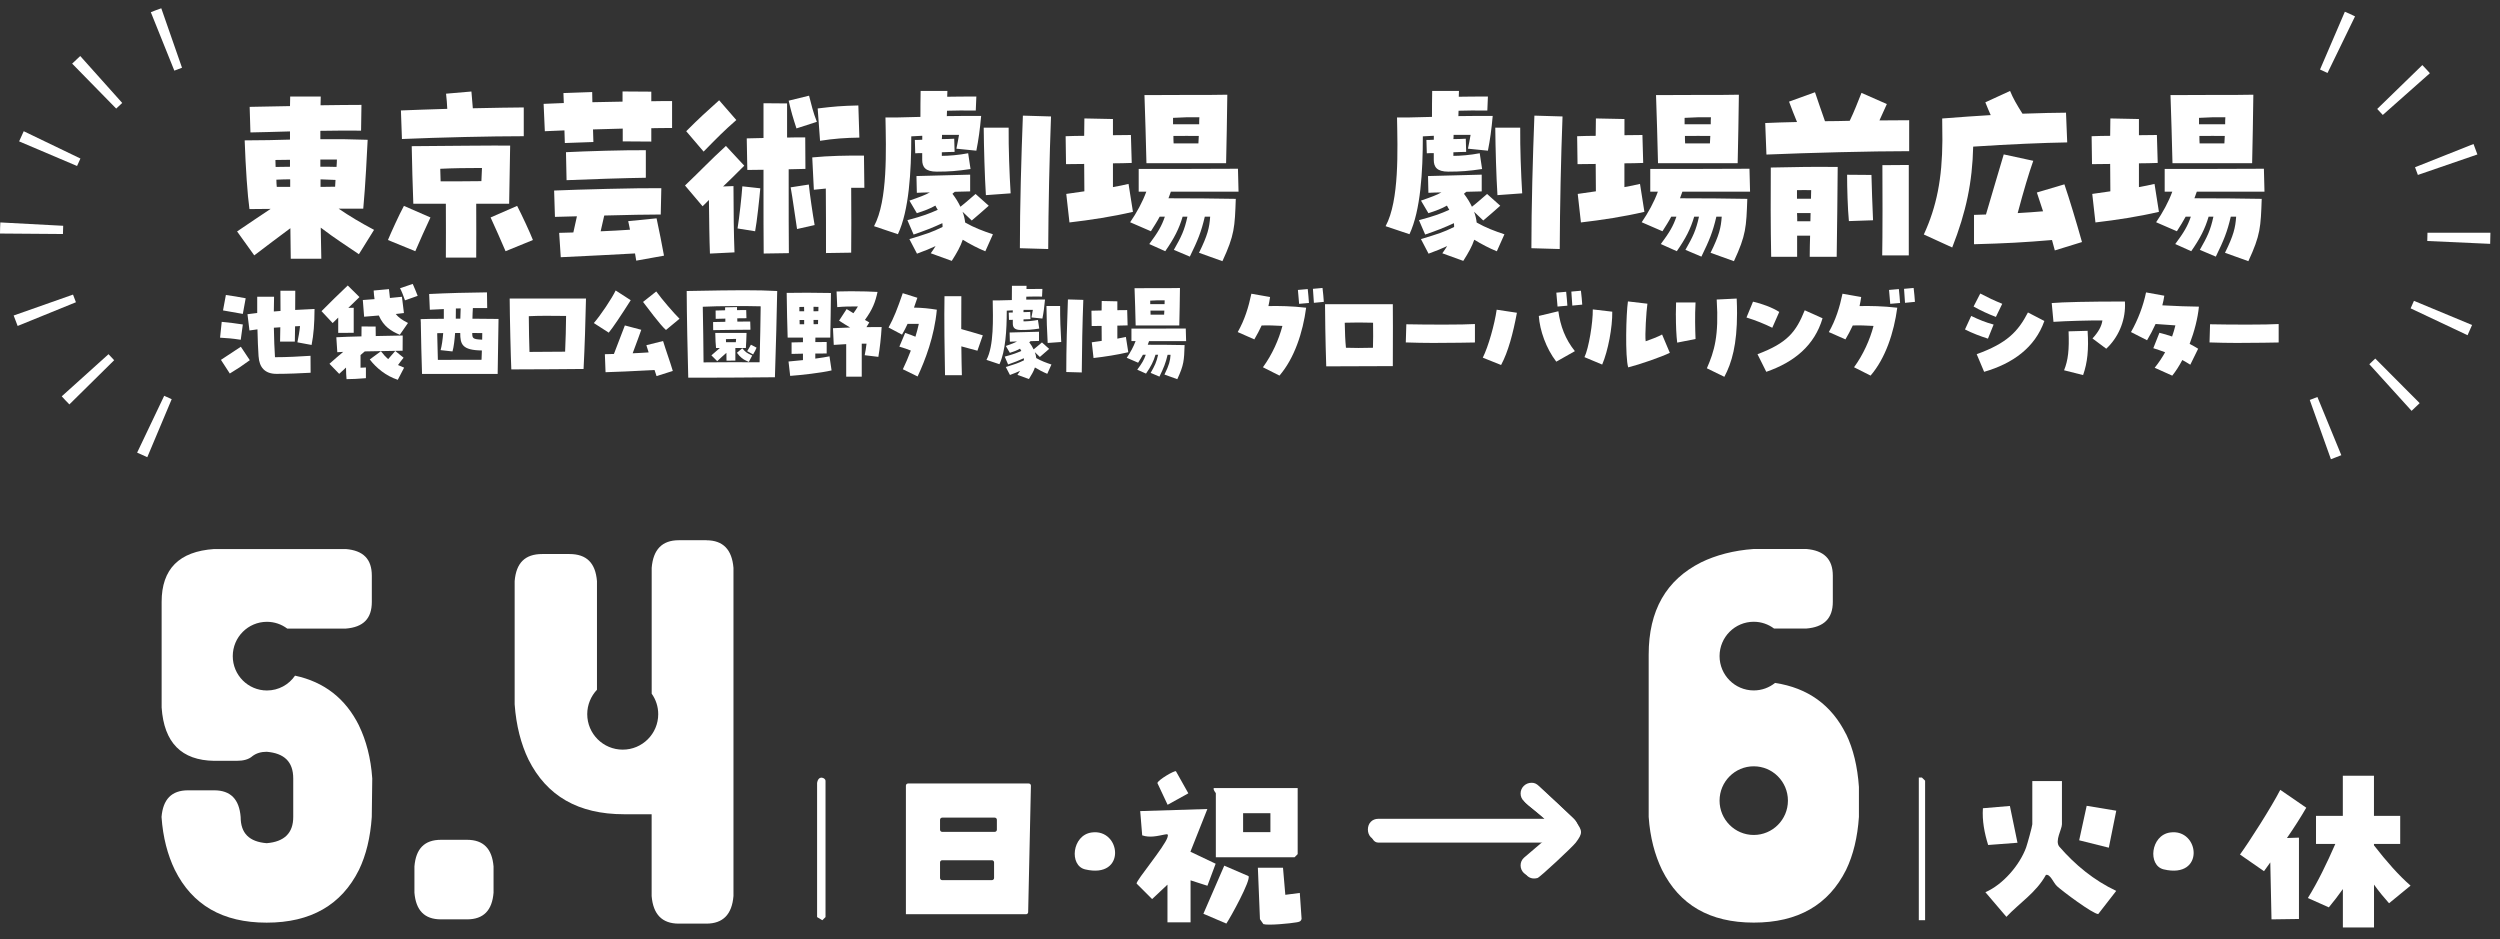 <?xml version="1.0" encoding="UTF-8"?><svg id="a" xmlns="http://www.w3.org/2000/svg" viewBox="0 0 516.31 193.99"><rect x="0" y="0" width="516.31" height="193.99" fill="#333333" stroke="none"/><defs><style>.b{fill:#fff;}.c{fill:none;}</style></defs><path class="b" d="M96.45,189.87h-5.38c-3.42,0-5.18-1.87-5.48-5.51v-5.41c.29-3.64,2.05-5.51,5.48-5.51h5.38c3.42,0,5.18,1.87,5.48,5.51v5.41c-.29,3.64-2.05,5.51-5.48,5.51"/><path class="b" d="M314.77,165.49c-.49-.44-.73-.98-.73-1.62,0-1.23,1.03-2.21,2.25-2.21.59,0,.98.15,1.56.69l7.09,6.64c.69.64,1.03,1.43,1.03,2.31s-.34,1.67-1.03,2.31l-7.09,6.64c-.59.54-.98.69-1.56.69-1.22,0-2.25-.98-2.25-2.21,0-.64.24-1.18.73-1.62l4.21-3.59h-34.33c-1.27,0-2.15-.93-2.15-2.21s.88-2.21,2.15-2.21h34.33l-4.21-3.59Z"/><path class="b" d="M74.15,149.86c-2.78-5.6-7.2-9.03-13.22-10.32-1.27,1.85-3.39,3.06-5.8,3.06-3.9,0-7.06-3.17-7.06-7.09s3.16-7.09,7.06-7.09c1.57,0,3.02.52,4.19,1.4h12.09c3.62-.29,5.38-2.06,5.38-5.51v-5.41c0-3.44-1.76-5.21-5.38-5.51h-27.18c-7.24.49-10.85,4.13-10.85,10.91v21.82c.49,7.28,4.11,10.91,10.85,11.01h4.6c1.47,0,2.54-.29,3.32-.98.78-.59,1.76-.89,2.93-.89,3.62.3,5.48,2.06,5.48,5.51v7.96c0,3.34-1.86,5.11-5.48,5.41-3.62-.29-5.38-2.06-5.38-5.41-.29-3.64-2.05-5.51-5.48-5.51h-5.38c-3.42,0-5.18,1.87-5.48,5.51.29,4.23,1.27,7.86,2.74,10.91,3.62,7.27,9.88,10.91,18.97,10.91s15.45-3.64,19.07-10.91c1.47-3.05,2.35-6.69,2.64-10.91l.1-7.96c-.29-4.23-1.27-7.87-2.74-10.91"/><path class="b" d="M381.26,151.63c-3-6.04-7.9-9.56-14.67-10.59-1.21.97-2.73,1.55-4.4,1.55-3.9,0-7.06-3.18-7.06-7.09s3.16-7.09,7.06-7.09c1.57,0,3.02.52,4.19,1.4h6.66c3.62-.29,5.48-2.06,5.48-5.51v-5.41c0-3.44-1.86-5.21-5.48-5.51h-10.85c-4.2.3-7.82,1.28-10.85,2.75-7.24,3.64-10.85,9.93-10.85,19.07v33.52c.29,4.23,1.27,7.86,2.74,10.91,3.62,7.27,9.88,10.91,18.97,10.91s15.45-3.64,19.07-10.91c1.47-3.05,2.35-6.69,2.64-10.91v-6.19c-.29-4.23-1.17-7.86-2.64-10.91M362.19,172.44c-3.9,0-7.06-3.18-7.06-7.09s3.16-7.09,7.06-7.09,7.06,3.18,7.06,7.09-3.16,7.09-7.06,7.09"/><path class="b" d="M319.57,174.02h-34.88c-2.15,0-1.75-4.33-.43-4.33h35.32c-.58-1.06-4.44-3.44-4.7-4.19-.67-1.91.74-3.64,2.65-3.12.55.15,7.24,6.42,7.9,7.3,1.44,1.91,1.46,2.41,0,4.35-.64.85-7.39,7.16-7.9,7.3-1.98.54-3.24-1.2-2.64-3.11.31-1,4.03-3,4.69-4.2Z"/><path class="b" d="M241.13,182.68l-3.19,3-3.21-3.21c-.05-.69,5.79-7.6,6.39-9.55.2-.66.02-.69-.57-.57-1.53.3-3.07.71-4.66.17l-.41-5.01,13.87-.43-3.5,8.82,5.21,2.48-1.7,4.55-3.48-1.12v8.67h-4.77v-7.8Z"/><path class="b" d="M268,162.75v13.65l-.65.65h-16.25v-13.22c0-.13-.59-.62-.43-1.08h17.33ZM262.37,167.95h-5.64v3.91h5.64v-3.91Z"/><path class="b" d="M264.97,179.21l.48,5.59,2.99-.39.37,5.36c-.15.57-.53.62-1.02.71-1.24.23-5.91.69-6.87.37l-.71-1.02-.43-10.62h5.2Z"/><path class="b" d="M248.53,188.71l4.31-9.93,5.01,2.16c.53.83-3.72,8.55-4.58,9.8l-4.75-2.03Z"/><path class="b" d="M225.43,171.93c6.12-.88,7.29,9.65-1.32,7.62-3.33-.78-2.73-7.04,1.32-7.62Z"/><path class="b" d="M448.18,171.93c6.12-.88,7.29,9.65-1.32,7.62-3.33-.78-2.73-7.04,1.32-7.62Z"/><path class="b" d="M168.76,161.66c.27-1.68,1.73-.98,1.73-.43v28.17l-.66.65-1.08-.65v-27.74Z"/><polygon class="b" points="397.58 190.05 396.28 190.05 396.28 160.58 396.92 160.58 397.58 161.23 397.58 190.05"/><path class="b" d="M242.86,159.28l2.56,4.56-4.28,2.37-2.11-4.49c.12-.65,3.54-2.64,3.83-2.44Z"/><rect class="c" x=".77" width="515.54" height="193.99"/><path class="b" d="M30.42,94.42c-.71-.3-1.41-.61-2.1-.94l5.59-11.74c.51.24,1.03.48,1.55.7l-5.04,11.98ZM14.33,83.52c-.54-.54-1.06-1.1-1.58-1.67l9.66-8.7c.38.42.77.83,1.17,1.24l-9.25,9.13ZM3.64,67.31c-.29-.71-.56-1.43-.82-2.15l12.26-4.32c.19.53.39,1.06.6,1.58l-12.04,4.9ZM13,48.33l-13-.1c0-.77.03-1.53.07-2.29l12.98.69c-.03.56-.05,1.13-.05,1.71ZM15.91,34.28l-11.96-5.08c.3-.71.62-1.41.95-2.1l11.71,5.64c-.25.51-.48,1.02-.7,1.55ZM24,22.43l-9.1-9.29c.55-.53,1.1-1.06,1.67-1.57l8.67,9.69c-.42.38-.84.77-1.25,1.17ZM36,14.58l-4.85-12.06c.71-.29,1.43-.56,2.16-.81l4.28,12.28c-.53.19-1.06.38-1.59.6Z"/><path class="b" d="M481.39,94.84l-4.37-12.24c.53-.19,1.06-.39,1.58-.61l4.94,12.02c-.71.29-1.43.57-2.15.83Z"/><path class="b" d="M498.05,84.85l-8.73-9.63c.42-.38.83-.77,1.23-1.17l9.17,9.21c-.54.54-1.1,1.07-1.67,1.59Z"/><path class="b" d="M509.61,69.23l-11.76-5.55c.24-.51.47-1.03.69-1.55l12,4.99c-.3.71-.61,1.41-.93,2.11Z"/><path class="b" d="M514.28,50.36l-12.99-.59c.03-.56.04-1.13.04-1.7h13c0,.77-.02,1.54-.05,2.29Z"/><path class="b" d="M499.35,36.13c-.18-.54-.38-1.07-.59-1.59l12.08-4.8c.28.71.55,1.43.8,2.16l-12.29,4.23Z"/><path class="b" d="M492.11,23.75c-.38-.42-.76-.84-1.16-1.25l9.32-9.06c.53.55,1.06,1.11,1.56,1.68l-9.73,8.62Z"/><path class="b" d="M480.69,15.07c-.51-.25-1.02-.48-1.55-.71l5.13-11.94c.71.3,1.41.62,2.1.96l-5.68,11.69Z"/><path class="b" d="M145.89,111.57h-5.7c-3.46,0-5.29,1.93-5.6,5.7v25.99c.85,1.2,1.35,2.65,1.35,4.23,0,4.05-3.28,7.33-7.33,7.33s-7.33-3.28-7.33-7.33c0-1.95.77-3.72,2.01-5.04v-22.43c-.31-3.76-2.14-5.6-5.7-5.6h-5.6c-3.56,0-5.39,1.83-5.7,5.6v25.44c.31,4.37,1.32,8.24,2.85,11.4,3.77,7.53,10.28,11.3,19.74,11.3h5.7v16.89c.31,3.77,2.14,5.7,5.6,5.7h5.7c3.46,0,5.29-1.93,5.6-5.7v-67.77c-.31-3.77-2.14-5.7-5.6-5.7"/><path class="b" d="M212.91,162.26l-.57,26.12c0,.24-.2.43-.44.43h-23.72c-.23,0-.49,0-1.09,0,0-.29,0-1.8,0-2.06v-24.5c0-.24.2-.44.44-.44h24.94c.24,0,.44.2.44.45ZM205.44,168.86h-10.86c-.24,0-.44.2-.44.44v2.06c0,.24.2.44.44.44h10.86c.24,0,.44-.2.44-.44v-2.06c0-.24-.2-.44-.44-.44ZM204.86,177.66h-10.28c-.24,0-.44.2-.44.44v3.23c0,.24.2.44.44.44h10.28c.24,0,.44-.2.44-.44v-3.23c0-.24-.2-.44-.44-.44Z"/><path class="b" d="M425.84,161.31v8.92c0,1.03-1.5,3.41-.56,4.6,3.31,3.82,7.18,6.99,11.77,9.16l-3.72,4.79c-1.21-.1-7.33-4.68-8.53-5.78-.72-.67-1.37-2.54-2.27-2.31-2.02,3.66-5.46,5.79-8.16,8.66l-4.34-5.09c3.61-1.56,7.05-5.55,8.4-9.2.24-.66,1.29-4.44,1.29-4.83v-8.92h6.12Z"/><path class="b" d="M415.09,166.45l1.57,7.6-6.06.46c-.76-2.45-1.26-5.01-1.08-7.59l5.57-.47Z"/><polygon class="b" points="437.06 167.43 435.52 175.07 429.4 173.54 430.95 166.42 437.06 167.43"/><path class="b" d="M45.45,69.74l.34-3.27c1.6.16,3.02.32,4.36.54l-.43,3.16c-1.94-.29-2.53-.32-4.27-.43ZM45.63,74.32c1.49-.99,2.89-1.9,4.11-2.71l1.85,2.78c-1.65,1.2-2.42,1.72-4.13,2.75l-1.83-2.82ZM46.06,64.1l.59-3.18c1.47.2,2.66.41,4.09.68l-.59,3.23c-1.47-.27-2.62-.47-4.09-.72ZM53.4,73.62c-.11-1.63-.18-3.45-.23-5.6-.54.07-1.11.14-1.65.23l-.41-3.36c.59-.09,1.26-.16,2.01-.25v-3.36h3.48c-.02,1.04-.05,2.05-.05,3.05.45-.02.9-.07,1.38-.11,0-1.58,0-3.05-.02-4.18h3.07c0,1.04,0,2.44-.02,3.97,1.44-.09,2.82-.16,4-.2-.02,3.03-.18,5.28-.61,7.43l-2.93-.54c.23-1.15.43-2.17.54-3.36-.34,0-.68.02-1.02.05-.02,1.06-.02,2.14-.05,3.16h-3.05c.02-.97.02-1.96.05-2.96-.43.02-.88.07-1.33.09.05,2.35.11,4.42.23,6.09,2.53,0,5.03-.14,7.34-.29l.02,3.5c-2.03.11-4.65.23-7.06.23s-3.54-1.38-3.68-3.57Z"/><path class="b" d="M69.83,65.61l-1.13,1.11-2.3-2.46c1.76-1.78,3.48-3.45,5.42-5.3l2.42,2.39c-.7.66-1.49,1.44-2.3,2.23l1.11-.02c-.02,1.78-.02,3.41,0,5.17l-3.2.02c-.02-.79,0-1.99,0-3.14ZM71.47,75.9c-.47.43-.95.86-1.42,1.31l-2.01-2.08c1.06-.95,1.99-1.74,2.84-2.46l-1.22.07-.2-3.09c1.38-.07,3.23-.14,5.19-.18,0-.63,0-1.29.02-2.05l2.91.02c.02.72,0,1.26.02,1.96l5.57-.11-.02,3.14c-1.65.02-4.85.07-7.81.14l-.88.75v2.62l1.11-.05v2.21c-1.74.16-2.84.18-4,.2-.07-.52-.09-1.47-.11-2.39ZM78.22,65.16c-1.06.09-2.1.16-3.02.25l-.27-3.45c.77-.05,1.58-.11,2.42-.18-.09-.54-.14-1.13-.18-1.78l3.16-.29c.07.68.14,1.26.2,1.83l2.48-.25.41,3.36-1.69.2c.54.68,1.33,1.26,2.53,1.85l-1.69,2.44c-1.76-.74-3.34-1.69-4.33-3.97ZM76.37,74.23l2.3-1.69c.54.7,1.02,1.22,1.49,1.63.52-.61.79-.93,1.47-1.69l1.72,1.4c-.5.61-.65.84-1.15,1.51l1.26.54-1.31,2.51c-2.46-.81-4.45-2.46-5.78-4.2ZM82.62,59.52l2.62-.88c.34.81.72,1.62,1.02,2.46l-2.62.93c-.25-.75-.7-1.92-1.02-2.51Z"/><path class="b" d="M86.92,66.81l-.05-.9c1.13-.05,2.87-.07,4.79-.07.02-.79.02-1.49,0-2.01l-2.89.14-.14-3.25c3.5-.18,8.71-.32,11.94-.34l.05,3.25c-.83-.02-1.85,0-2.96,0-.05.63-.07,1.42-.09,2.19,2.26.02,4.27.02,5.39.05-.02,1.26-.14,9.46-.18,11.35h-15.62c-.11-3.2-.2-7.22-.25-10.4ZM99.45,74.3l.07-1.92c-4.11-.05-4.47-1.31-4.47-3.61h-1.06c-.11,1.47-.27,2.87-.54,3.81l-2.46-.27c.25-.86.43-2.14.54-3.52-.43,0-.83,0-1.24.02.02,1.58.07,3.48.14,5.51,3.05,0,6.27,0,9.03-.02ZM95.07,65.81l.07-2.12c-.32,0-.65.02-.99.02,0,.56,0,1.31-.02,2.1h.95ZM99.61,68.79c-.61,0-1.31-.02-2.08-.02,0,1.13.11,1.29,2.05,1.38.02-.52.02-.97.02-1.35Z"/><path class="b" d="M105.27,61.66h15.75c-.09,4.51-.27,10.11-.5,14.54-4.02.02-8.26.09-14.92.09-.11-2.17-.32-10.9-.34-14.63ZM116.71,72.63c.11-2.46.18-4.97.2-7.38-2.98-.05-5.71-.05-7.7.05.02,2.82.07,5.4.14,7.38,3.68-.02,5.6-.05,7.36-.05Z"/><path class="b" d="M122.64,66.72c1.4-1.6,3.75-5.12,4.51-6.73l3.11,2.01c-2.05,3.23-3.75,5.76-4.54,6.7l-3.09-1.99ZM135.17,76.42c-4.99.27-7.83.38-10.11.45l-.14-3.72c.59-.02,1.22-.02,1.87-.05.81-2.1,1.69-4.42,2.26-5.89l3.39.9c-.34.99-.79,2.19-1.78,4.85.99-.05,2.12-.09,3.3-.18-.16-.52-.34-1.02-.47-1.49l3.45-.86c.56,1.85,1.49,4.4,2.01,6.18l-3.36,1.06c-.11-.38-.27-.81-.41-1.26ZM132.8,62.36l2.73-2.17c1.17,1.62,3.57,4.42,4.81,5.64l-2.8,2.32c-1.17-.99-3.93-4.76-4.74-5.8Z"/><path class="b" d="M141.83,60.1c5.57-.11,9.57-.16,11.71-.16,2.66,0,5.08.05,6.97.16-.09,4.45-.25,11.47-.47,17.81-5.19.05-10.52.09-14.72.09h-3.18c-.11-3.45-.32-13.9-.32-17.9ZM156.87,74.82c.11-4.42.2-8.46.23-11.56-3.27-.09-8.6-.07-11.96.09.07,3.79.14,8.08.16,11.49,3.72-.02,8.24-.07,11.58-.02ZM146.93,73.38l1.74-1.51h-.79c-.07-.74-.14-1.62-.16-3.11,1.74-.02,4.69-.02,6.46,0-.02,1.29-.09,1.99-.14,3.11h-2.17v2.6l-1.83.02c-.02-.32-.02-.99-.02-1.62-.63.54-1.29,1.15-1.9,1.72l-1.2-1.2ZM147.27,66.51c.63-.02,1.56-.05,2.53-.05v-.66c-.77,0-1.47.02-1.99.05l-.02-1.72c.59-.02,1.26-.02,1.96-.05v-.61l2.46-.05v.63c.68,0,1.31-.02,1.9-.02l.05,1.69c-.56,0-1.22,0-1.9.02,0,.23,0,.45.02.68,1.02,0,1.99-.02,2.66-.02l.05,1.69c-1.87,0-6.21.07-7.7.09l-.02-1.69ZM151.97,70.67c.02-.23.05-.45.05-.68-.79,0-1.42.02-2.1.05,0,.23.02.43.02.63h2.03ZM152.19,72.86l1.11-.93c.68.79.83.93,2.05,1.49l-.7,1.33c-1.31-.56-1.76-.97-2.46-1.9ZM154.31,72.52c.34-.52.47-.79.77-1.33l1.17.61c-.18.45-.36.81-.72,1.4l-1.22-.68Z"/><path class="b" d="M162.85,74.66c.68-.05,1.78-.16,2.98-.29v-1.33c-.95.02-1.78.02-2.35.05v-2.37c.54-.02,1.4-.05,2.35-.05v-.95h-3.16c-.09-1.96-.16-6.77-.2-9.23,2.14-.05,6.09-.05,9.14.02-.02,1.87-.09,7.43-.14,9.21h-3.07c0,.27-.02.59-.02.93.92,0,1.76-.02,2.35-.02v2.37c-.56,0-1.42.02-2.35.02v1.04c1.2-.16,2.26-.32,2.93-.47l.43,2.91c-2.23.52-6.34.97-8.55,1.13l-.34-2.96ZM166.08,64.28c-.02-.29-.02-.61-.02-.9-.34,0-.65.02-.97.02v.88h.99ZM166.08,66.97v-.88h-.95c0,.29,0,.59.02.88h.93ZM169.01,64.26c0-.32,0-.61.02-.88-.34,0-.68,0-1.02-.02v.93c.32,0,.63-.02.99-.02ZM168.94,66.94c.02-.27.02-.56.02-.86h-.95c0,.29,0,.59.02.88.29,0,.59-.02.9-.02ZM174.79,71.07c-.79.05-1.65.11-2.6.16l-.16-3.45c1.04-.05,2.26-.11,3.54-.14-.83-.5-1.62-.97-2.28-1.42l1.56-2.39c.32.2.83.52,1.4.86.34-.45.63-.9.93-1.4-1.42-.02-3,.02-4.27.14l-.14-3.23c.9-.02,1.94-.05,2.98-.05,2.17,0,4.36.07,5.48.14-.45,2.08-1.02,3.61-2.6,5.78l.9.52-.59.97c1.06-.02,2.12-.02,3.14-.02-.11,2.05-.38,4.47-.68,6.16l-2.82-.34c.14-.65.27-1.49.38-2.39-.34-.02-.65-.02-.99,0v6.82h-3.21v-6.7Z"/><path class="b" d="M186.46,76.26c.56-1.17,1.13-2.48,1.65-3.86-.72-.29-1.44-.54-2.37-.81l1.2-2.84c.81.27,1.47.52,2.12.79.27-.9.52-1.81.7-2.66-.7-.02-1.47-.02-2.32,0-.34.74-.72,1.49-1.15,2.23l-2.78-1.47c1.06-1.92,1.85-3.93,2.93-7.09l3.02.95c-.2.63-.45,1.31-.7,2.03,1.72.02,3.14.18,4.72.43-.5,5.48-2.39,10.4-3.97,13.79l-3.05-1.49ZM195.06,61.17h3.48c-.02,1.78-.02,4.24-.02,6.79,1.49.41,3.07.88,4.45,1.29l-1.11,3.18c-1.02-.29-2.17-.61-3.32-.9.02,2.3.07,4.45.11,5.96h-3.48c-.09-3.88-.2-12.28-.11-16.32Z"/><path class="b" d="M203.73,74.32c1.56-2.89,1.35-8.64,1.29-12.28h1.29l2.66-.07c0-.95,0-1.94.02-2.94h3.02c0,.23-.02.43-.02.66,1.06-.02,2.08-.02,3.29-.02l-.07,1.58c-1.38-.02-2.3,0-3.25.02,0,.2-.02.41-.02.61,1.24-.02,2.53-.02,3.88-.02-.14,1.53-.29,2.69-.54,3.93l-2.26-.23c.11-.54.2-1.02.29-1.56h-1.92c0,.18,0,.34-.02.47.5,0,.97-.02,1.4-.05l.05,1.49c-.38,0-.88.02-1.44.05v.41c.79,0,1.9-.09,2.98-.29l.27,1.78c-1.51.23-2.42.29-3.81.29-1.29,0-1.65-.52-1.65-1.33v-.77c-.27,0-.54,0-.79.02l-.05-1.51c.25,0,.52,0,.83-.02v-.45l-1.24.07c0,3.97-.25,8.37-1.51,11.06l-2.69-.9ZM210.14,77.39c.2-.29.38-.54.54-.81-.59.27-1.17.52-2.1.86l-.86-1.65c1.99-.61,2.53-.77,3.75-1.38,0-.14,0-.27-.02-.43-1.13.52-1.87.81-3.25,1.29l-.7-1.62c1.87-.5,2.46-.75,3.43-1.17-.09-.14-.18-.29-.27-.47-.59.34-1.24.59-2.1.86l-.83-1.42c1.17-.41,1.78-.63,2.3-.93-.47,0-.95.02-1.47.05l-.05-1.9c1.83-.07,4.36-.09,6.07-.16v1.9c-.63.02-1.2.02-1.74.05l-.27.23c.38.5.68.99.9,1.47.72-.57,1.06-.9,1.72-1.44l1.49,1.33c-.74.66-1.17,1.04-1.92,1.67l-1.04-.99c.16.41.25.81.29,1.22,1.02.59,2.05.97,3.14,1.33l-.86,1.92c-.84-.34-1.74-.81-2.55-1.31-.25.75-.68,1.51-1.24,2.39l-2.37-.86ZM216.12,63.2h2.82c-.02,2.28.09,5.28.23,7.43l-2.8.2c-.14-2.19-.23-5.28-.25-7.63ZM220.21,76.83c0-4.74.16-10.27.34-14.99l3.18.09c-.18,4.7-.29,10.23-.32,14.99l-3.2-.09Z"/><path class="b" d="M225.48,70.69c.63-.09,1.33-.18,2.05-.29,0-.9-.02-1.99-.02-3.09-.88,0-1.63.02-2.05.02l-.05-3.16c.68-.02,1.4-.05,2.1-.05,0-.77.02-1.44.02-1.96l3.23.07v1.83c.68,0,1.38-.02,2.03-.02l.09,3.16c-.63.02-1.38.05-2.12.05v2.69c.61-.11,1.22-.23,1.76-.36l.5,3.16c-2.3.54-4.83.93-7.18,1.2l-.36-3.23ZM240.49,77.35c.99-2.01,1.17-2.82,1.26-4.08h-.61c-.41,1.74-.79,2.66-1.69,4.51l-1.81-.77c.86-1.51,1.2-2.21,1.54-3.75h-.54c-.41,1.38-.95,2.44-1.96,3.9l-1.81-.81c.99-1.33,1.4-2.03,1.76-3.09h-.59c-.27.52-.61,1.04-.99,1.65l-2.35-1.02c.74-1.08,1.4-2.28,1.83-3.45h-.86v-2.57c3.2,0,8.44,0,11.22-.02l.07,2.6h-7.65l-.27.75c2.48,0,5.51.02,7.61.07-.11,3.2-.14,4.08-1.51,7.04l-2.64-.95ZM234.33,59.52c3.41-.02,4.85-.02,5.91-.02h1.69c.56,0,1.15-.02,1.76-.02-.02,1.87-.09,6.21-.14,7.74h-9.01c-.02-1.56-.18-6.41-.23-7.7ZM240.51,62.81c0-.29,0-.54.02-.79-1.04-.02-1.83,0-2.98.07v.72h2.96ZM240.42,64.98c.02-.27.02-.56.05-.84-.88-.02-1.83,0-2.87,0,0,.29,0,.56.02.84h2.8Z"/><path class="b" d="M260.83,75.84c1.92-2.64,3.27-5.69,4.02-8.53-1.53-.09-3.02-.14-4.29-.09-.45.97-.95,1.92-1.51,2.87l-3.43-1.51c1.44-2.53,2.23-5.12,2.82-7.92l3.86.68c-.09.63-.2,1.26-.34,1.87,2.14-.05,4.83,0,7.79.34-.68,5.12-2.42,10.43-5.51,14.02l-3.41-1.72ZM268.05,59.88l2.03-.18c.11.86.2,2.21.25,2.87l-2.03.18c-.05-.74-.16-2.01-.25-2.87ZM271.14,59.65l1.99-.18c.11.86.23,2.19.27,2.87l-2.05.2c-.05-.84-.16-2.08-.2-2.89Z"/><path class="b" d="M273.66,62.83h13.99c.02,1.02.02,2.71.02,4.65,0,2.64,0,5.73-.02,8.13l-13.75.05c-.18-5.42-.25-11.31-.25-12.82ZM283.55,71.82c.05-1.87.05-2.78.02-5.17-2.48-.07-3.52-.05-5.85,0,.05,2.28.09,3.54.25,5.17,2.05.07,3.07.05,5.57,0Z"/><path class="b" d="M296.47,70.83c-2.21,0-4.42-.05-6.14-.11l.11-3.75c4.29.09,11.8.11,14.17-.05v3.81c-1.08.02-4.58.09-8.15.09Z"/><path class="b" d="M306.23,73.87c1.15-2.3,2.44-6.88,2.87-9.91l4.18.63c-.79,4.24-1.81,8.1-3.27,10.79l-3.77-1.51ZM317.8,65.25l4.04-.97c.41,3.03,1.42,5.76,3.41,8.24l-3.84,2.17c-2.12-2.75-3.41-6.48-3.61-9.44ZM321.42,60.44l2.03-.18c.11.86.2,2.21.25,2.87l-2.03.18c-.05-.74-.16-2.01-.25-2.87ZM324.51,60.22l1.99-.18c.11.86.23,2.19.27,2.87l-2.05.2c-.05-.84-.16-2.08-.2-2.89Z"/><path class="b" d="M327.23,73.76c.88-1.81,1.76-7.13,1.72-9.86l4.02.47c.05,3.21-.86,8.08-2.08,10.92l-3.66-1.53ZM336.21,62.25l4.02.47c-.23,1.58-.54,6.57-.36,7.76.72-.23,2.71-.99,3.39-1.4l1.6,3.79c-1.81.86-6.09,2.37-8.6,3-.65-2.23-.43-11.1-.05-13.63Z"/><path class="b" d="M346.1,65.09c0-.88.02-1.76.05-2.62h4.02c-.16,2.82-.07,5.69,0,7.54l-3.79.75c-.18-1.44-.27-3.52-.27-5.67ZM352.51,76.06c1.54-3.52,2.51-6.68,2.03-14.2l4.13-.2c.05,1.08.07,2.1.07,3.05,0,6.41-1.06,10.2-2.62,13.11l-3.61-1.76Z"/><path class="b" d="M360.69,65.57l1.35-3.27c1.83.41,3.97,1.2,5.42,2.12l-1.44,3.27c-1.65-.81-3.36-1.51-5.33-2.12ZM362.97,73.15c6.18-2.32,7.95-4.6,9.75-9.07l3.68,1.65c-1.65,5.6-5.82,9.05-11.62,11.06l-1.81-3.63Z"/><path class="b" d="M382.91,75.84c1.92-2.64,3.27-5.69,4.02-8.53-1.53-.09-3.02-.14-4.29-.09-.45.97-.95,1.92-1.51,2.87l-3.43-1.51c1.44-2.53,2.23-5.12,2.82-7.92l3.86.68c-.09.63-.2,1.26-.34,1.87,2.14-.05,4.83,0,7.79.34-.68,5.12-2.42,10.43-5.51,14.02l-3.41-1.72ZM390.13,59.88l2.03-.18c.11.86.2,2.21.25,2.87l-2.03.18c-.05-.74-.16-2.01-.25-2.87ZM393.22,59.65l1.99-.18c.11.86.23,2.19.27,2.87l-2.05.2c-.05-.84-.16-2.08-.2-2.89Z"/><path class="b" d="M405.81,68.05l1.29-2.8c1.6.77,2.96,1.33,4.63,1.78l-1.17,2.91c-1.49-.47-3.34-1.17-4.74-1.9ZM407.59,63.31l1.38-2.69c1.58.83,2.87,1.44,4.54,2.12l-1.31,2.71c-1.47-.54-3.27-1.38-4.6-2.14ZM408.23,73.15c6.32-2.28,8.55-4.7,10.59-8.62l3.39,1.76c-1.94,5.51-6.55,8.8-12.44,10.5l-1.53-3.63Z"/><path class="b" d="M432.15,69.9c1.24-1.35,1.87-2.51,2.05-3.72-2.73-.02-7.49.11-10.11.29l-.36-3.88c2.21-.2,7.61-.32,15.12-.32.02.16.02.27.02.79,0,3.39-1.44,6.7-3.88,8.96l-2.84-2.12ZM426.28,76.47c.84-2.08,1.08-4.22.93-8.04l3.93-.11c.25,3.86-.02,6.54-.93,9.14l-3.93-.99Z"/><path class="b" d="M445.01,75.93c.83-1.02,1.53-2.1,2.14-3.18-.79-.29-1.6-.59-2.44-.84l1.26-3.18c.86.2,1.74.47,2.62.77.27-.77.5-1.53.68-2.3-1.44-.11-2.66-.2-4.09-.29-.52,1.15-1.13,2.3-1.76,3.36l-3.32-1.69c1.44-2.53,2.53-5.39,3.11-8.19l3.77.68c-.09.65-.23,1.31-.41,1.99,2.73.16,5.67.25,7.56.27-.23,2.37-.93,5.12-1.92,7.7.65.32,1.24.66,1.76.99l-1.62,3.3c-.52-.34-1.08-.65-1.65-.97-.63,1.2-1.33,2.3-2.08,3.23l-3.63-1.63Z"/><path class="b" d="M462.46,70.83c-2.21,0-4.42-.05-6.14-.11l.11-3.75c4.29.09,11.8.11,14.17-.05v3.81c-1.08.02-4.58.09-8.15.09Z"/><path class="b" d="M48.96,47.8c2.47-1.69,4.78-3.22,6.93-4.66-.41,0-.95,0-4.37.04-.41-2.93-.78-8.37-.99-14.19,3.59,0,6.72-.08,9.36-.16v-1.69c-2.93.08-5.73.17-8.17.21l-.16-5.28c2.39-.04,5.32-.12,8.33-.16,0-.83.04-1.49.04-1.98h6.31c0,.49-.04,1.11-.04,1.81,3.09-.04,6.02-.08,8.45-.08l-.08,5.32c-2.6-.04-5.48,0-8.41.04v1.73c3.51-.04,6.39,0,9.77.12-.12,2.43-.45,9.36-.91,14.23h-5.07c2.23,1.53,4.45,2.85,7.3,4.37l-3.13,5.03c-2.64-1.81-4.91-3.22-7.88-5.49.04,2.68.08,4.95.12,6.43h-6.31c0-1.2-.04-3.5-.08-6.31-2.35,1.77-4.95,3.67-7.46,5.61l-3.55-4.95ZM56.92,34.48c1.03,0,2.02-.04,2.97-.04v-1.44c-1.03,0-2.06.04-3.01.04,0,.49.04.95.04,1.44ZM59.93,38.6v-1.57c-.95,0-1.9.04-2.85.08,0,.54.04,1.03.08,1.48h2.76ZM69.5,34.48c.04-.58.08-1.07.08-1.53h-3.42v1.48c1.11,0,2.19,0,3.34.04ZM66.2,38.6c1.07,0,2.06-.04,3.01-.04.04-.45.04-.95.08-1.4-1.07-.04-2.1-.08-3.09-.12v1.57Z"/><path class="b" d="M80.12,49.57c.54-1.32,2.31-5.24,3.3-7.05l5.48,2.39c-.95,2.02-2.19,4.78-3.13,6.97l-5.65-2.31ZM82.8,22.81c2.6-.12,6.02-.21,9.57-.33-.04-.99-.12-1.98-.25-3.13l5.24-.45c.12,1.28.21,2.35.29,3.46,4.25-.08,8.16-.17,10.52-.17v5.94c-6.72,0-17.53.25-25.16.58l-.21-5.9ZM85.03,30.19c5.36-.04,17.81-.17,20.33-.12l-.21,12h-6.8c.04,3.63,0,8.41,0,11.13h-6.27c0-2.72.04-7.59,0-11.13h-6.72c-.12-3.38-.29-8.66-.33-11.88ZM91.01,37.45c2.85,0,5.77,0,8.41-.04.04-.99.08-1.9.12-2.72-2.93,0-6.1.04-8.62.17.04.82.04,1.73.08,2.6ZM101.32,44.91l5.48-2.39c.95,1.81,2.76,5.73,3.26,7.05l-5.65,2.31c-.95-2.19-2.14-4.95-3.09-6.97Z"/><path class="b" d="M116.56,26.93c-1.36.04-2.72.12-4.04.17l-.25-5.65c1.28-.04,2.68-.12,4.17-.17-.04-.78-.04-1.49-.08-2.06l5.94-.21c0,.58.04,1.28.04,2.1l6.23-.12v-2.1l5.94.04v1.98c1.61-.04,3.09-.04,4.29-.04v5.57c-1.36,0-2.8,0-4.29.04v2.76l-5.9-.04v-2.64c-2.02.04-4.08.12-6.14.17.04.99.04,1.9.08,2.6l-5.9.21c-.04-.7-.04-1.61-.08-2.6ZM131.15,52.34c-4.87.29-9.61.49-15.34.78l-.33-5.03c.99-.04,1.98-.04,2.93-.08l.74-3.34-4.54.12-.17-5.44c4.82-.21,17.15-.54,22.14-.49l-.12,5.44c-2.43,0-7.01.08-11.67.21l-.74,3.26c2.14-.08,4.21-.21,6.06-.33-.08-.54-.25-1.11-.37-1.77l5.86-.58c.66,3.22.99,4.7,1.53,7.71l-5.73,1.03-.25-1.48ZM116.89,31.43c4.12-.21,12.25-.45,16.49-.41v5.69c-3.71.04-12.54.33-16.37.5l-.12-5.77Z"/><path class="b" d="M146.42,41.28c-.37.41-.82.83-1.32,1.32l-3.63-4.29c3.38-3.22,5.07-5.07,8.45-8.17l3.79,4.08c-1.86,1.9-3.01,2.97-4.37,4.29l2.14-.08c0,5.07.08,10.39.21,13.69l-5.07.25c-.12-3.05-.16-6.89-.21-11.09ZM141.72,27.1c2.89-2.89,3.92-3.79,6.8-6.39l3.55,4.08c-2.68,2.35-3.75,3.46-6.76,6.52l-3.59-4.21ZM152.32,47.18c.37-2.23.87-6.85.99-8.7l3.71.41c-.17,1.98-.7,6.97-1.07,8.87l-3.63-.58ZM157.68,35.06c-1.2,0-2.31.04-3.34.04l-.12-6.52c1.11-.04,2.27-.04,3.46-.08v-7.18l4.87.04v7.05c1.2-.04,2.43-.04,3.75-.04l.04,6.51c-1.07.04-2.23.04-3.46.08,0,7.26,0,15.05.04,17.32l-5.2.08c-.04-1.24-.04-9.57-.04-17.32ZM162.88,20.79l4.21-1.03c.49,1.9.82,3.38,1.61,5.4l-4.21,1.36c-.7-2.14-1.11-3.5-1.61-5.73ZM163.29,38.69l3.75-.58c.17,1.81.82,6.23,1.2,8.37l-3.63.82c-.29-1.77-.95-6.68-1.32-8.62ZM170.55,38.94c-.91.08-1.73.16-2.47.25l-.33-6.68c3.34-.33,7.18-.41,10.68-.37l.08,6.64h-2.72c.04,5.28.04,9.69,0,13.4l-5.2.08c0-5.03,0-8.87-.04-13.32ZM168.86,22.4c3.38-.41,4.91-.54,8.41-.62l.21,6.64c-2.89.04-5.28.21-8.12.66l-.49-6.68Z"/><path class="b" d="M180.52,46.69c2.85-5.28,2.47-15.79,2.35-22.43h2.35l4.87-.12c0-1.73,0-3.55.04-5.36h5.53c0,.41-.04.78-.04,1.2,1.94-.04,3.79-.04,6.02-.04l-.12,2.89c-2.52-.04-4.21,0-5.94.04,0,.37-.04.74-.04,1.11,2.27-.04,4.62-.04,7.09-.04-.25,2.8-.54,4.91-.99,7.18l-4.12-.41c.21-.99.37-1.86.54-2.85h-3.51c0,.33,0,.62-.04.87.91,0,1.77-.04,2.56-.08l.08,2.72c-.7,0-1.61.04-2.64.08v.74c1.44,0,3.46-.16,5.44-.54l.49,3.26c-2.76.41-4.41.54-6.97.54-2.35,0-3.01-.95-3.01-2.43v-1.4c-.49,0-.99,0-1.44.04l-.08-2.76c.45,0,.95,0,1.53-.04v-.82l-2.27.12c0,7.26-.45,15.3-2.76,20.21l-4.91-1.65ZM192.23,52.3c.37-.54.7-.99.99-1.48-1.07.5-2.14.95-3.84,1.57l-1.57-3.01c3.63-1.11,4.62-1.4,6.85-2.51,0-.25,0-.5-.04-.78-2.06.95-3.42,1.48-5.94,2.35l-1.28-2.97c3.42-.91,4.5-1.36,6.27-2.14-.17-.25-.33-.54-.49-.87-1.07.62-2.27,1.07-3.83,1.57l-1.53-2.6c2.14-.74,3.26-1.15,4.21-1.69-.87,0-1.73.04-2.68.08l-.08-3.46c3.34-.12,7.96-.17,11.09-.29v3.46c-1.15.04-2.19.04-3.17.08l-.49.41c.7.91,1.24,1.81,1.65,2.68,1.32-1.03,1.94-1.65,3.13-2.64l2.72,2.43c-1.36,1.2-2.14,1.9-3.51,3.05l-1.9-1.81c.29.74.45,1.49.54,2.23,1.86,1.07,3.75,1.77,5.73,2.43l-1.57,3.51c-1.53-.62-3.17-1.48-4.66-2.39-.45,1.36-1.24,2.76-2.27,4.37l-4.33-1.57ZM203.16,26.36h5.15c-.04,4.17.17,9.65.41,13.57l-5.11.37c-.25-4-.41-9.65-.45-13.94ZM210.63,51.26c0-8.66.29-18.76.62-27.38l5.81.17c-.33,8.58-.54,18.68-.58,27.38l-5.86-.17Z"/><path class="b" d="M220.2,40.05c1.15-.17,2.43-.33,3.75-.54,0-1.65-.04-3.63-.04-5.65-1.61,0-2.97.04-3.75.04l-.08-5.77c1.24-.04,2.56-.08,3.83-.08,0-1.4.04-2.64.04-3.59l5.9.12v3.34c1.24,0,2.52-.04,3.71-.04l.17,5.77c-1.15.04-2.52.08-3.88.08v4.91c1.11-.21,2.23-.41,3.22-.66l.91,5.77c-4.21.99-8.82,1.69-13.11,2.19l-.66-5.9ZM247.62,52.21c1.81-3.67,2.14-5.16,2.31-7.46h-1.11c-.74,3.17-1.44,4.87-3.09,8.25l-3.3-1.4c1.57-2.76,2.19-4.04,2.8-6.85h-.99c-.74,2.51-1.73,4.45-3.59,7.13l-3.3-1.48c1.81-2.43,2.56-3.71,3.22-5.65h-1.07c-.49.95-1.11,1.9-1.81,3.01l-4.29-1.86c1.36-1.98,2.56-4.17,3.34-6.31h-1.57v-4.7c5.86,0,15.42,0,20.5-.04l.12,4.74h-13.98l-.49,1.36c4.54,0,10.06.04,13.9.12-.21,5.86-.25,7.46-2.76,12.87l-4.82-1.73ZM236.36,19.64c6.23-.04,8.87-.04,10.8-.04h3.09c1.03,0,2.1-.04,3.22-.04-.04,3.42-.17,11.34-.25,14.14h-16.45c-.04-2.85-.33-11.71-.41-14.06ZM247.66,25.66c0-.54,0-.99.04-1.44-1.9-.04-3.34,0-5.44.12v1.32h5.4ZM247.5,29.61c.04-.49.04-1.03.08-1.53-1.61-.04-3.34,0-5.24,0,0,.54,0,1.03.04,1.53h5.11Z"/><path class="b" d="M286.17,46.69c2.85-5.28,2.47-15.79,2.35-22.43h2.35l4.87-.12c0-1.73,0-3.55.04-5.36h5.53c0,.41-.04.78-.04,1.2,1.94-.04,3.79-.04,6.02-.04l-.12,2.89c-2.52-.04-4.21,0-5.94.04,0,.37-.04.74-.04,1.11,2.27-.04,4.62-.04,7.09-.04-.25,2.8-.54,4.91-.99,7.18l-4.12-.41c.21-.99.37-1.86.54-2.85h-3.51c0,.33,0,.62-.04.87.91,0,1.77-.04,2.56-.08l.08,2.72c-.7,0-1.61.04-2.64.08v.74c1.44,0,3.46-.16,5.44-.54l.49,3.26c-2.76.41-4.41.54-6.97.54-2.35,0-3.01-.95-3.01-2.43v-1.4c-.49,0-.99,0-1.44.04l-.08-2.76c.45,0,.95,0,1.53-.04v-.82l-2.27.12c0,7.26-.45,15.3-2.76,20.21l-4.91-1.65ZM297.88,52.3c.37-.54.7-.99.99-1.48-1.07.5-2.14.95-3.84,1.57l-1.57-3.01c3.63-1.11,4.62-1.4,6.85-2.51,0-.25,0-.5-.04-.78-2.06.95-3.42,1.48-5.94,2.35l-1.28-2.97c3.42-.91,4.5-1.36,6.27-2.14-.17-.25-.33-.54-.49-.87-1.07.62-2.27,1.07-3.83,1.57l-1.53-2.6c2.14-.74,3.26-1.15,4.21-1.69-.87,0-1.73.04-2.68.08l-.08-3.46c3.34-.12,7.96-.17,11.09-.29v3.46c-1.15.04-2.19.04-3.18.08l-.49.41c.7.91,1.24,1.81,1.65,2.68,1.32-1.03,1.94-1.65,3.13-2.64l2.72,2.43c-1.36,1.2-2.14,1.9-3.51,3.05l-1.9-1.81c.29.74.45,1.49.54,2.23,1.86,1.07,3.75,1.77,5.73,2.43l-1.57,3.51c-1.53-.62-3.17-1.48-4.66-2.39-.45,1.36-1.24,2.76-2.27,4.37l-4.33-1.57ZM308.81,26.36h5.15c-.04,4.17.17,9.65.41,13.57l-5.11.37c-.25-4-.41-9.65-.45-13.94ZM316.27,51.26c0-8.66.29-18.76.62-27.38l5.81.17c-.33,8.58-.54,18.68-.58,27.38l-5.86-.17Z"/><path class="b" d="M325.84,40.05c1.15-.17,2.43-.33,3.75-.54,0-1.65-.04-3.63-.04-5.65-1.61,0-2.97.04-3.75.04l-.08-5.77c1.24-.04,2.56-.08,3.83-.08,0-1.4.04-2.64.04-3.59l5.9.12v3.34c1.24,0,2.52-.04,3.71-.04l.16,5.77c-1.15.04-2.52.08-3.88.08v4.91c1.11-.21,2.23-.41,3.22-.66l.91,5.77c-4.21.99-8.82,1.69-13.11,2.19l-.66-5.9ZM353.27,52.21c1.81-3.67,2.14-5.16,2.31-7.46h-1.11c-.74,3.17-1.44,4.87-3.09,8.25l-3.3-1.4c1.57-2.76,2.19-4.04,2.8-6.85h-.99c-.74,2.51-1.73,4.45-3.59,7.13l-3.3-1.48c1.81-2.43,2.56-3.71,3.22-5.65h-1.07c-.49.95-1.11,1.9-1.81,3.01l-4.29-1.86c1.36-1.98,2.56-4.17,3.34-6.31h-1.57v-4.7c5.86,0,15.42,0,20.49-.04l.12,4.74h-13.98l-.49,1.36c4.54,0,10.06.04,13.9.12-.21,5.86-.25,7.46-2.76,12.87l-4.82-1.73ZM342.01,19.64c6.23-.04,8.87-.04,10.8-.04h3.09c1.03,0,2.1-.04,3.22-.04-.04,3.42-.17,11.34-.25,14.14h-16.45c-.04-2.85-.33-11.71-.41-14.06ZM353.31,25.66c0-.54,0-.99.04-1.44-1.9-.04-3.34,0-5.44.12v1.32h5.4ZM353.14,29.61c.04-.49.04-1.03.08-1.53-1.61-.04-3.34,0-5.24,0,0,.54,0,1.03.04,1.53h5.11Z"/><path class="b" d="M364.57,25.41c1.94-.08,4.17-.17,6.56-.21-.58-1.4-1.07-2.64-1.65-4.21l5.36-1.94c.62,1.9,1.24,3.59,2.06,5.98,1.69,0,3.42-.04,5.11-.08.91-1.86,1.69-3.92,2.43-5.77l5.24,2.31-1.53,3.38c2.23,0,4.29-.04,6.14-.04v6.39c-7.79,0-20.66.33-29.48.7l-.25-6.52ZM365.72,34.6c6.19-.12,7.92-.17,13.81-.12-.04,4.29-.12,13.81-.21,18.56h-5.57c0-1.49.04-2.97.08-4.37h-2.68v4.37h-5.36c-.12-6.23-.12-13.11-.08-18.43ZM374.01,41.04c0-.62.04-1.2.04-1.77-.99-.04-1.86,0-2.93,0v1.77h2.89ZM373.89,45.7c0-.58.04-1.15.04-1.69h-2.8c.04.58.04,1.11.04,1.69h2.72ZM381.47,36.09l5.03.04c.08,3.01.17,5.81.33,9.36l-4.99.17c-.25-2.64-.37-6.85-.37-9.57ZM388.77,34.11l5.44-.04v18.68h-5.49c.08-2.72.08-16.04.04-18.64Z"/><path class="b" d="M397.32,48.42c2.64-5.73,3.79-11.55,3.83-19.42l-.04-4.41v-.12c3.79-.29,7.13-.54,10.02-.7-.37-.78-.7-1.65-1.11-2.64l5.11-2.35c.58,1.44,1.36,2.8,2.56,4.7,3.26-.12,7.42-.21,8.99-.21l.25,6.14c-4.87.08-11.84.37-19.42.87-.17,7.3-1.44,13.49-4.33,20.83l-5.86-2.68ZM423.8,49.57c-5.73.49-9.65.7-16.12.87v-6.06c.87-.04,1.69-.04,2.47-.08,1.2-4.17,2.76-9.28,3.67-12.41l6.1,1.32c-.91,2.56-1.98,6.14-3.22,10.8,1.86-.12,3.59-.21,5.24-.37-.45-1.36-.87-2.68-1.28-3.88l5.69-1.69c.99,2.89,2.51,7.92,3.63,11.92l-5.61,1.73c-.17-.7-.37-1.4-.58-2.14Z"/><path class="b" d="M432.09,40.05c1.15-.17,2.43-.33,3.75-.54,0-1.65-.04-3.63-.04-5.65-1.61,0-2.97.04-3.75.04l-.08-5.77c1.24-.04,2.56-.08,3.83-.08,0-1.4.04-2.64.04-3.59l5.9.12v3.34c1.24,0,2.51-.04,3.71-.04l.17,5.77c-1.15.04-2.51.08-3.88.08v4.91c1.11-.21,2.23-.41,3.22-.66l.91,5.77c-4.21.99-8.82,1.69-13.11,2.19l-.66-5.9ZM459.51,52.21c1.81-3.67,2.14-5.16,2.31-7.46h-1.11c-.74,3.17-1.44,4.87-3.09,8.25l-3.3-1.4c1.57-2.76,2.19-4.04,2.8-6.85h-.99c-.74,2.51-1.73,4.45-3.59,7.13l-3.3-1.48c1.81-2.43,2.56-3.71,3.22-5.65h-1.07c-.5.95-1.11,1.9-1.81,3.01l-4.29-1.86c1.36-1.98,2.56-4.17,3.34-6.31h-1.57v-4.7c5.86,0,15.42,0,20.49-.04l.12,4.74h-13.98l-.49,1.36c4.54,0,10.06.04,13.9.12-.21,5.86-.25,7.46-2.76,12.87l-4.82-1.73ZM448.26,19.64c6.23-.04,8.87-.04,10.8-.04h3.09c1.03,0,2.1-.04,3.22-.04-.04,3.42-.17,11.34-.25,14.14h-16.45c-.04-2.85-.33-11.71-.41-14.06ZM459.55,25.66c0-.54,0-.99.04-1.44-1.9-.04-3.34,0-5.44.12v1.32h5.4ZM459.39,29.61c.04-.49.04-1.03.08-1.53-1.61-.04-3.34,0-5.24,0,0,.54,0,1.03.04,1.53h5.11Z"/><path class="b" d="M476.3,166.81c-1.09,1.89-2.48,4.08-3.99,6.26l2.48-.08v16.8l-5.67.08-.25-11.76-1.3,1.81-4.96-3.44c1.93-2.65,6.51-9.83,8.32-13.36l5.38,3.7ZM493.4,186.55c-1.05-1.18-2.1-2.44-3.11-3.86v8.86h-6.43v-7.94c-.92,1.3-1.89,2.56-2.9,3.78l-4.33-1.93c2.06-3.32,3.91-7.14,5.67-11.17h-3.99v-5.8h5.54v-8.28h6.43v8.28h5.42v5.8h-5.42v.29c2.6,3.36,5.21,6.3,7.56,8.32l-4.45,3.65Z"/></svg>